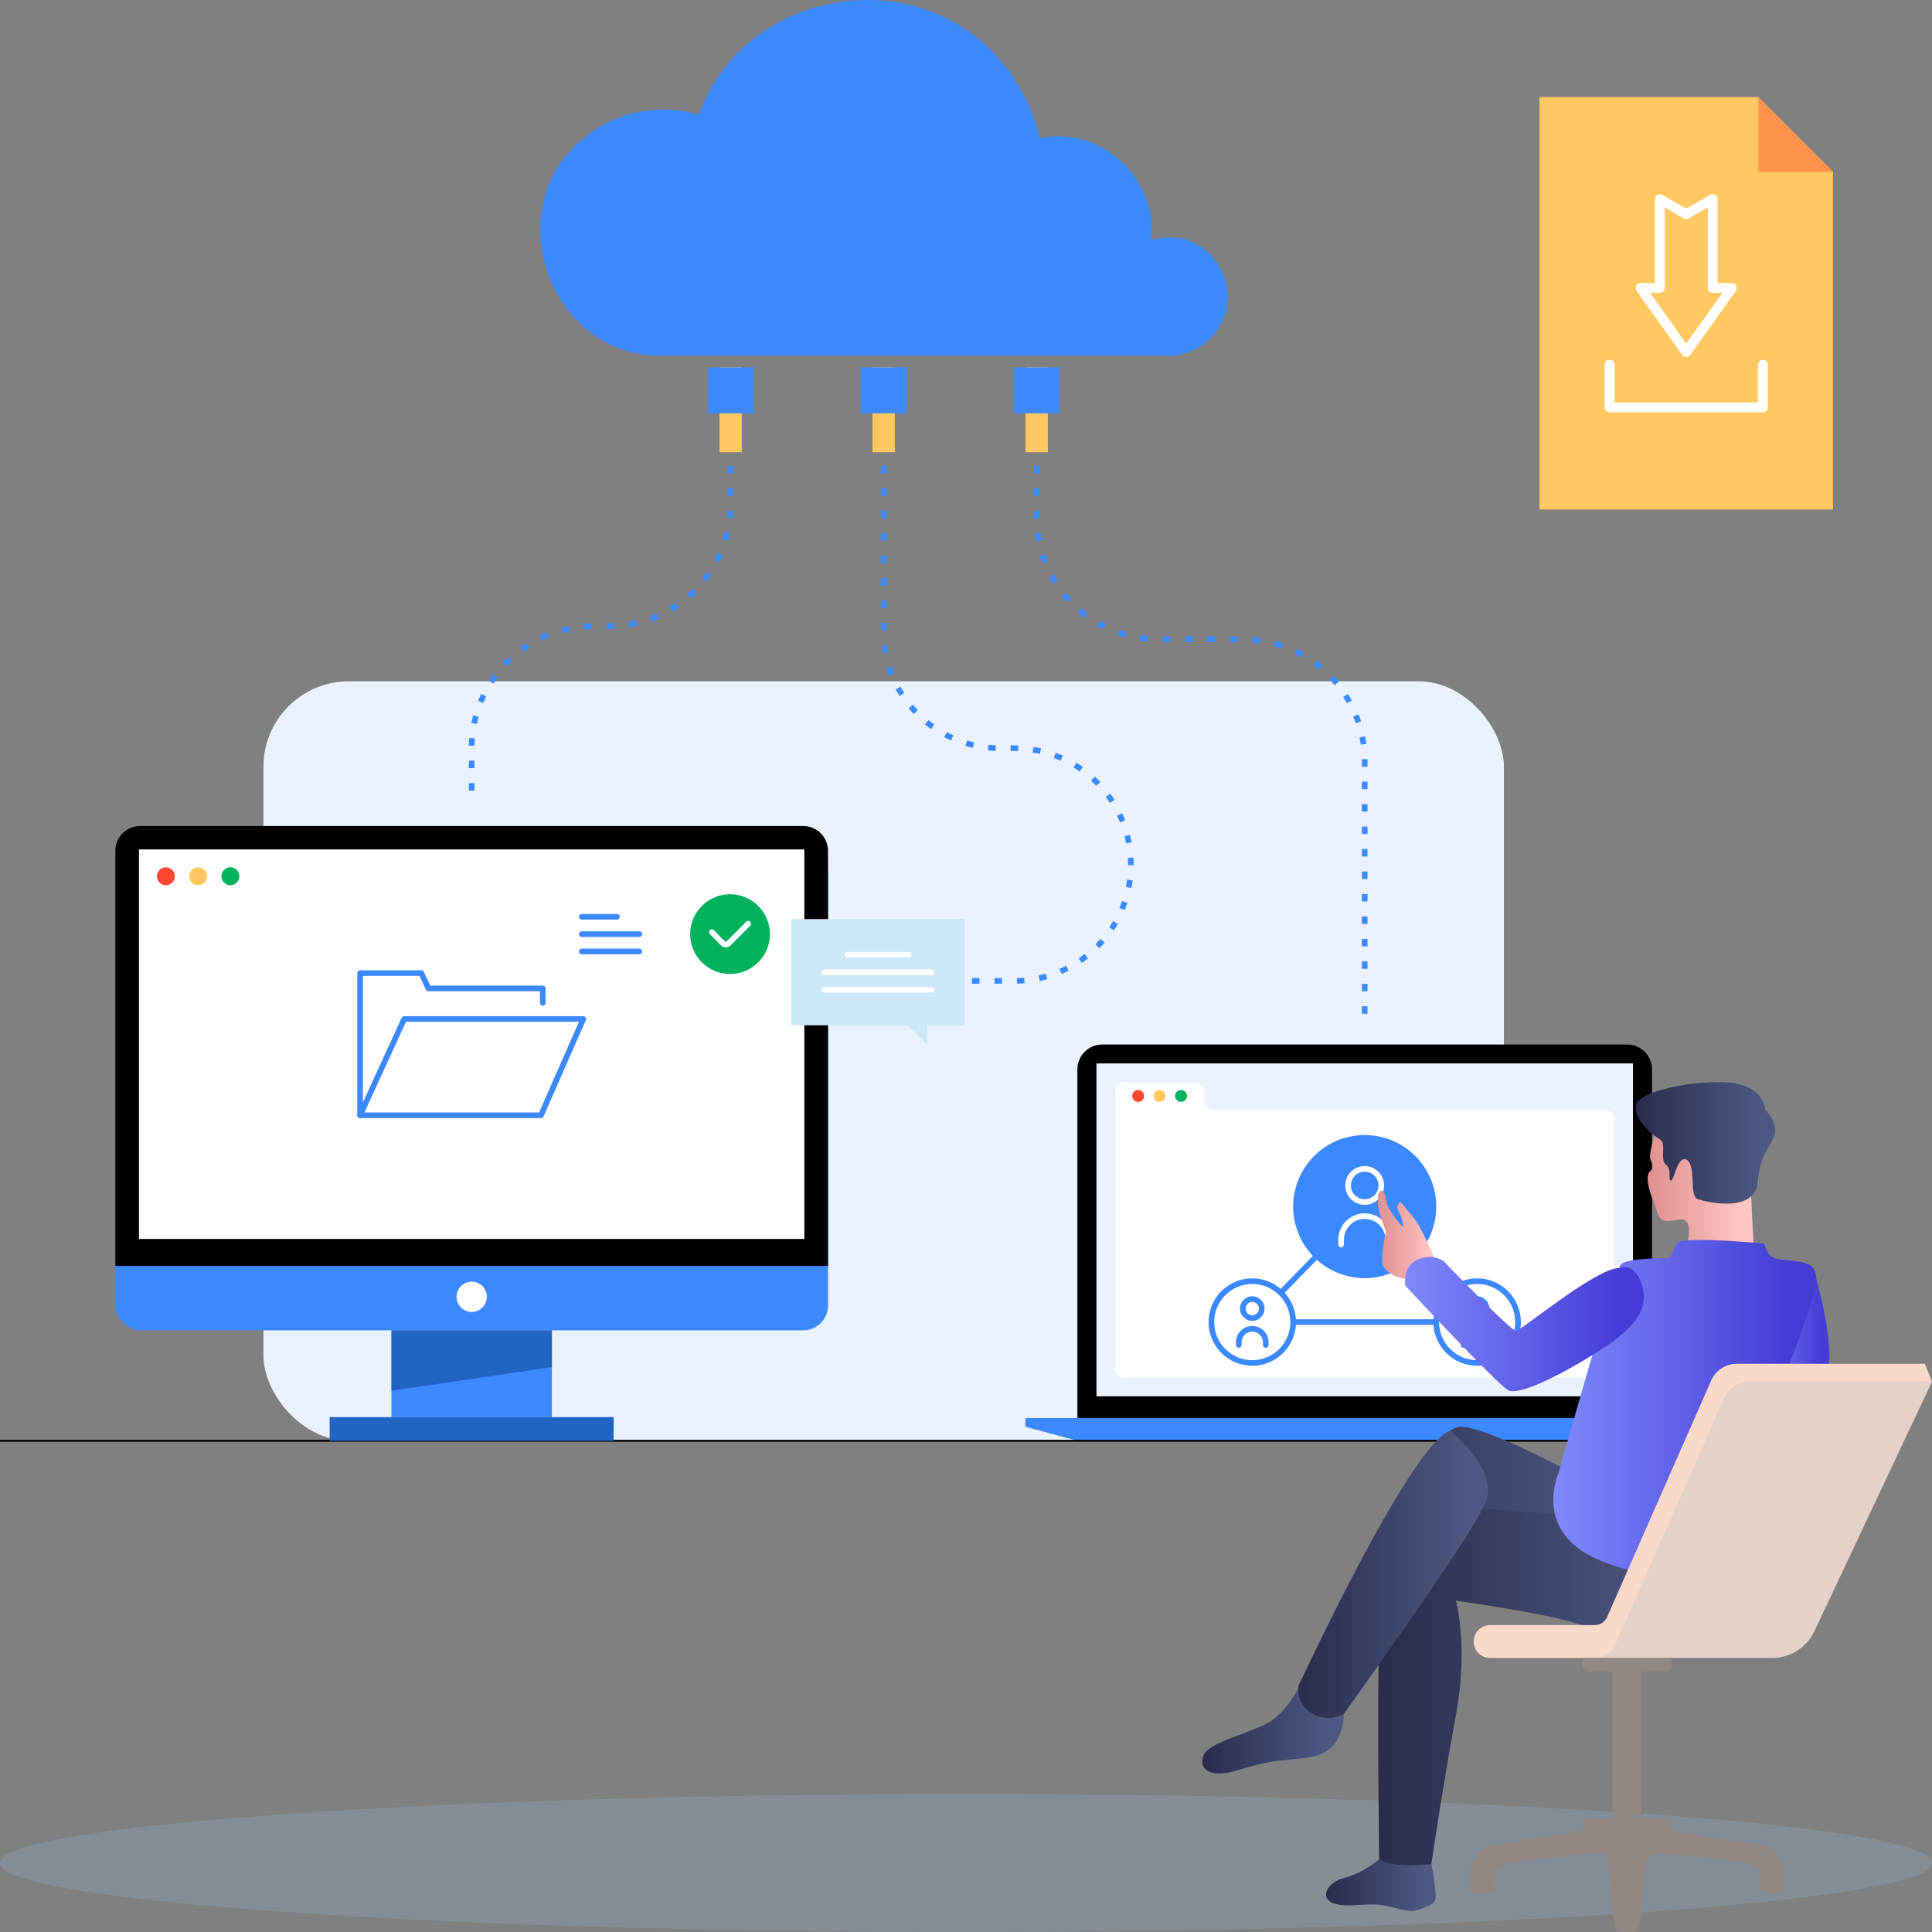 <?xml version="1.0" encoding="UTF-8"?>
<svg id="Layer_1" data-name="Layer 1" xmlns="http://www.w3.org/2000/svg" xmlns:xlink="http://www.w3.org/1999/xlink" viewBox="0 0 700 700">
  <rect x="0" y="0" width="700" height="700" fill="#808080" stroke="none"/>
  <defs>
    <style>
      .cls-1 {
        fill: #ebf2ff;
      }

      .cls-2 {
        fill: url(#linear-gradient-2);
      }

      .cls-3 {
        fill: #fff;
      }

      .cls-4 {
        fill: #ff4731;
      }

      .cls-5 {
        fill: #ffc861;
      }

      .cls-6 {
        fill: url(#linear-gradient-6);
      }

      .cls-7 {
        fill: url(#linear-gradient-11);
      }

      .cls-8 {
        fill: #00b25e;
      }

      .cls-9 {
        fill: #9bcaf9;
        opacity: .2;
      }

      .cls-10 {
        fill: #f9d9ca;
      }

      .cls-11 {
        fill: #3c89ff;
      }

      .cls-12 {
        fill: url(#linear-gradient-10);
      }

      .cls-13 {
        fill: #cde8f9;
      }

      .cls-14 {
        fill: url(#linear-gradient-5);
      }

      .cls-15 {
        fill: #918783;
      }

      .cls-16 {
        fill: #2264c4;
      }

      .cls-17 {
        fill: url(#linear-gradient-7);
      }

      .cls-18 {
        fill: url(#linear-gradient-9);
      }

      .cls-19 {
        fill: #fd924b;
      }

      .cls-20 {
        fill: url(#linear-gradient-3);
      }

      .cls-21 {
        fill: url(#linear-gradient);
      }

      .cls-22 {
        fill: #e2d2ca;
      }

      .cls-23 {
        fill: url(#linear-gradient-4);
      }

      .cls-24 {
        fill: url(#linear-gradient-8);
      }
    </style>
    <linearGradient id="linear-gradient" x1="659.84" y1="483.86" x2="632.02" y2="483.86" gradientUnits="userSpaceOnUse">
      <stop offset="0" stop-color="#453cd6"/>
      <stop offset="1" stop-color="#8490ff"/>
    </linearGradient>
    <linearGradient id="linear-gradient-2" x1="481.72" y1="624.75" x2="431.81" y2="624.75" gradientUnits="userSpaceOnUse">
      <stop offset="0" stop-color="#4e5883"/>
      <stop offset="1" stop-color="#262847"/>
    </linearGradient>
    <linearGradient id="linear-gradient-3" x1="589.31" y1="569.64" x2="460.62" y2="569.64" xlink:href="#linear-gradient-2"/>
    <linearGradient id="linear-gradient-4" x1="631.34" y1="430.38" x2="594.15" y2="430.38" gradientUnits="userSpaceOnUse">
      <stop offset="0" stop-color="#ffc5c5"/>
      <stop offset="1" stop-color="#de8b8b"/>
    </linearGradient>
    <linearGradient id="linear-gradient-5" x1="637.88" y1="414.09" x2="588.92" y2="414.09" xlink:href="#linear-gradient-2"/>
    <linearGradient id="linear-gradient-6" x1="518.69" y1="447.39" x2="497.6" y2="447.39" xlink:href="#linear-gradient-4"/>
    <linearGradient id="linear-gradient-7" x1="607.39" y1="611.17" x2="490.3" y2="611.17" xlink:href="#linear-gradient-2"/>
    <linearGradient id="linear-gradient-8" x1="648.13" y1="509.74" x2="555.75" y2="509.74" xlink:href="#linear-gradient"/>
    <linearGradient id="linear-gradient-9" x1="586.54" y1="479.74" x2="502.68" y2="479.74" xlink:href="#linear-gradient"/>
    <linearGradient id="linear-gradient-10" x1="532" y1="570.42" x2="465.33" y2="570.42" xlink:href="#linear-gradient-2"/>
    <linearGradient id="linear-gradient-11" x1="516.02" y1="683.02" x2="477.53" y2="683.02" xlink:href="#linear-gradient-2"/>
  </defs>
  <path class="cls-9" d="M700,675c0,13.81-156.7,25-350,25S0,688.81,0,675s156.7-25,350-25,350,11.19,350,25Z"/>
  <g id="illustration">
    <rect class="cls-1" x="95.44" y="246.84" width="449.46" height="275.18" rx="31" ry="31"/>
    <g>
      <rect class="cls-5" x="260.68" y="133.15" width="8.08" height="30.71"/>
      <rect class="cls-11" x="256.42" y="133.15" width="16.62" height="16.62"/>
    </g>
    <g>
      <rect class="cls-5" x="316.13" y="133.15" width="8.08" height="30.71"/>
      <rect class="cls-11" x="311.86" y="133.15" width="16.62" height="16.62"/>
    </g>
    <g>
      <rect class="cls-5" x="371.57" y="133.15" width="8.08" height="30.71"/>
      <rect class="cls-11" x="367.31" y="133.15" width="16.62" height="16.62"/>
    </g>
    <path class="cls-11" d="M423.36,86.01c-2.17,0-4.27,.33-6.24,.93,2.61-22.34-18.46-41.5-40.43-36.87-2.01-8.94-5.88-17.17-11.18-24.28-29.76-41.14-95.57-31.01-112.26,15.85-13.6-4.29-29.5-1.4-40.67,7.6-33.02,24.87-14.04,80.48,27.58,79.64,0,0,183.21,0,183.21,0,7.92,0,14.82-4.29,18.54-10.68,8.4-13.72-2.38-32.61-18.54-32.2Z"/>
    <g>
      <path d="M399.35,378.45h190.2c4.97,0,9,4.03,9,9v126.33h-208.2v-126.33c0-4.97,4.03-9,9-9Z"/>
      <rect class="cls-1" x="397.27" y="385.29" width="194.38" height="120.62"/>
      <path class="cls-3" d="M584.86,405.48v90.25c0,1.87-1.52,3.39-3.39,3.39h-174.02c-1.87,0-3.39-1.52-3.39-3.39v-100.26c0-1.87,1.52-3.39,3.39-3.39h25.39c1.87,0,3.39,1.52,3.39,3.39v3.22c0,1.87,1.52,3.39,3.39,3.39h141.84c1.87,0,3.39,1.52,3.39,3.39Z"/>
      <polygon class="cls-11" points="598.56 522.02 390.35 522.02 371.5 516.93 371.5 513.78 617.41 513.78 617.41 516.93 598.56 522.02"/>
      <g>
        <circle class="cls-4" cx="412.38" cy="397.08" r="2.16"/>
        <circle class="cls-5" cx="420.14" cy="397.08" r="2.16"/>
        <circle class="cls-8" cx="427.91" cy="397.08" r="2.16"/>
      </g>
    </g>
    <rect y="521.68" width="640.34" height=".68"/>
    <g>
      <rect class="cls-11" x="41.79" y="307.15" width="258.22" height="174.85" rx="9" ry="9"/>
      <path d="M50.79,299.29h240.22c4.97,0,9,4.03,9,9v150.36H41.79v-150.36c0-4.97,4.03-9,9-9Z"/>
      <rect class="cls-3" x="50.36" y="307.77" width="241.07" height="141.12"/>
      <rect class="cls-11" x="141.83" y="482" width="58.12" height="31.44"/>
      <rect class="cls-16" x="119.44" y="513.44" width="102.91" height="8.58"/>
      <circle class="cls-3" cx="170.9" cy="469.85" r="5.48"/>
      <polygon class="cls-16" points="199.96 495.34 141.83 503.91 141.83 482 199.96 482 199.96 495.34"/>
      <circle class="cls-4" cx="60.1" cy="317.51" r="3.25" transform="translate(-262.72 303.05) rotate(-76.72)"/>
      <circle class="cls-5" cx="71.78" cy="317.51" r="3.25" transform="translate(-253.72 314.42) rotate(-76.72)"/>
      <circle class="cls-8" cx="83.47" cy="317.51" r="3.25" transform="translate(-244.72 325.79) rotate(-76.72)"/>
    </g>
    <circle class="cls-11" cx="494.45" cy="437.2" r="25.92" transform="translate(-63.65 84.85) rotate(-9.22)"/>
    <g>
      <path class="cls-11" d="M535.19,494.85c-8.73,0-15.84-7.1-15.84-15.84s7.1-15.84,15.84-15.84,15.84,7.1,15.84,15.84-7.1,15.84-15.84,15.84Zm0-29.64c-7.61,0-13.8,6.19-13.8,13.8s6.19,13.8,13.8,13.8,13.8-6.19,13.8-13.8-6.19-13.8-13.8-13.8Z"/>
      <g>
        <path class="cls-11" d="M540.08,488.34c-.56,0-1.02-.46-1.02-1.02v-.99c0-2.13-1.74-3.87-3.87-3.87s-3.87,1.74-3.87,3.87v.99c0,.56-.46,1.02-1.02,1.02s-1.02-.46-1.02-1.02v-.99c0-3.26,2.65-5.91,5.91-5.91s5.91,2.65,5.91,5.91v.99c0,.56-.46,1.02-1.02,1.02Z"/>
        <path class="cls-11" d="M535.19,478.59c-2.46,0-4.46-2-4.46-4.46s2-4.46,4.46-4.46,4.46,2,4.46,4.46-2,4.46-4.46,4.46Zm0-6.88c-1.34,0-2.42,1.09-2.42,2.42s1.09,2.42,2.42,2.42,2.42-1.09,2.42-2.42-1.09-2.42-2.42-2.42Z"/>
      </g>
    </g>
    <g>
      <path class="cls-11" d="M453.72,494.85c-8.73,0-15.84-7.1-15.84-15.84s7.1-15.84,15.84-15.84,15.84,7.1,15.84,15.84-7.1,15.84-15.84,15.84Zm0-29.64c-7.61,0-13.8,6.19-13.8,13.8s6.19,13.8,13.8,13.8,13.8-6.19,13.8-13.8-6.19-13.8-13.8-13.8Z"/>
      <g>
        <path class="cls-11" d="M458.61,488.34c-.56,0-1.02-.46-1.02-1.02v-.99c0-2.13-1.74-3.87-3.87-3.87s-3.87,1.74-3.87,3.87v.99c0,.56-.46,1.02-1.02,1.02s-1.02-.46-1.02-1.02v-.99c0-3.26,2.65-5.91,5.91-5.91s5.91,2.65,5.91,5.91v.99c0,.56-.46,1.02-1.02,1.02Z"/>
        <path class="cls-11" d="M453.72,478.59c-2.46,0-4.46-2-4.46-4.46s2-4.46,4.46-4.46,4.46,2,4.46,4.46-2,4.46-4.46,4.46Zm0-6.88c-1.34,0-2.42,1.09-2.42,2.42s1.09,2.42,2.42,2.42,2.42-1.09,2.42-2.42-1.09-2.42-2.42-2.42Z"/>
      </g>
    </g>
    <path class="cls-11" d="M171.91,286.46h-2.04v-2.71h2.04v2.71Zm0-8.14h-2.04v-2.71h2.04v2.71Zm0-8.12l-2.04-.04c.02-.92,.06-1.86,.13-2.77l2.03,.16c-.07,.88-.11,1.77-.13,2.65Zm.87-7.89l-1.99-.41c.19-.9,.4-1.81,.64-2.7l1.97,.53c-.23,.85-.44,1.72-.61,2.58Zm2.31-7.6l-1.88-.77c.35-.85,.73-1.7,1.13-2.53l1.83,.89c-.38,.79-.74,1.6-1.08,2.42Zm3.67-7.04l-1.71-1.1c.5-.77,1.03-1.54,1.57-2.28l1.64,1.21c-.52,.71-1.03,1.44-1.5,2.18Zm4.9-6.25l-1.48-1.4c.63-.67,1.29-1.33,1.97-1.96l1.39,1.49c-.64,.6-1.27,1.23-1.88,1.87Zm5.96-5.25l-1.2-1.64c.74-.54,1.52-1.07,2.29-1.57l1.1,1.72c-.74,.47-1.48,.98-2.19,1.5Zm6.82-4.07l-.88-1.84c.83-.4,1.69-.78,2.54-1.12l.76,1.89c-.82,.33-1.63,.69-2.43,1.07Zm7.46-2.75l-.52-1.97c.89-.24,1.8-.45,2.7-.63l.4,2c-.86,.17-1.73,.38-2.58,.6Zm7.83-1.32l-.15-2.03c.92-.07,1.85-.11,2.77-.12l.03,2.04c-.88,.01-1.77,.05-2.65,.12Zm8.89-.12h-.82v-2.04h.81c.62,0,1.24-.01,1.86-.04l.09,2.03c-.64,.03-1.29,.04-1.93,.04Zm7.45-.61l-.33-2.01c.87-.14,1.74-.32,2.6-.52l.46,1.98c-.9,.21-1.81,.39-2.72,.54Zm8.04-2.12l-.7-1.91c.82-.3,1.65-.63,2.45-.99l.82,1.86c-.84,.37-1.71,.72-2.57,1.03Zm7.51-3.57l-1.04-1.75c.76-.45,1.51-.93,2.23-1.42l1.15,1.68c-.76,.52-1.55,1.02-2.34,1.49Zm6.73-4.88l-1.34-1.53c.66-.58,1.31-1.19,1.94-1.81l1.43,1.45c-.65,.65-1.34,1.29-2.03,1.89Zm5.72-6.03l-1.6-1.26c.54-.69,1.07-1.41,1.58-2.13l1.67,1.16c-.53,.76-1.08,1.51-1.65,2.23Zm4.53-6.98l-1.8-.95c.41-.78,.8-1.58,1.16-2.39l1.86,.83c-.38,.84-.79,1.68-1.21,2.5Zm3.17-7.7l-1.95-.6c.26-.84,.49-1.7,.7-2.56l1.98,.47c-.21,.9-.46,1.8-.73,2.68Zm1.69-8.14l-2.02-.23c.1-.87,.17-1.76,.21-2.64l2.03,.1c-.05,.92-.12,1.85-.22,2.77Zm.28-8.24h-2.04v-2.71h2.04v2.71Zm0-8.14h-2.04v-2.71h2.04v2.71Z"/>
    <path class="cls-11" d="M495.47,367.31h-2.04v-2.71h2.04v2.71Zm0-8.14h-2.04v-2.71h2.04v2.71Zm0-8.14h-2.04v-2.71h2.04v2.71Zm0-8.14h-2.04v-2.71h2.04v2.71Zm0-8.14h-2.04v-2.71h2.04v2.71Zm0-8.14h-2.04v-2.71h2.04v2.71Zm0-8.14h-2.04v-2.71h2.04v2.71Zm0-8.14h-2.04v-2.71h2.04v2.71Zm0-8.14h-2.04v-2.71h2.04v2.71Zm0-8.14h-2.04v-2.71h2.04v2.71Zm0-8.14h-2.04v-2.71h2.04v2.71Zm0-8.14h-2.04v-2.05c0-.22,0-.44,0-.65l2.04-.03c0,.23,0,.45,0,.68v2.05Zm-2.44-7.98c-.12-.87-.27-1.75-.44-2.61l2-.4c.18,.9,.34,1.82,.46,2.74l-2.02,.28Zm-1.81-7.73c-.28-.83-.59-1.67-.92-2.49l1.89-.76c.35,.86,.67,1.73,.96,2.6l-1.93,.64Zm-3.2-7.26c-.43-.77-.89-1.53-1.36-2.27l1.71-1.1c.5,.77,.97,1.58,1.42,2.38l-1.78,.99Zm-4.48-6.55c-.56-.68-1.15-1.35-1.75-1.99l1.49-1.39c.63,.67,1.25,1.37,1.84,2.08l-1.57,1.3Zm-5.61-5.63c-.68-.56-1.38-1.11-2.09-1.64l1.21-1.64c.74,.55,1.48,1.12,2.19,1.71l-1.3,1.56Zm-6.54-4.51c-.77-.43-1.56-.84-2.35-1.23l.88-1.83c.83,.4,1.66,.83,2.47,1.28l-1,1.78Zm-7.26-3.23c-.83-.28-1.69-.54-2.54-.77l.53-1.97c.89,.24,1.79,.51,2.66,.81l-.65,1.93Zm-7.73-1.83c-.87-.12-1.76-.22-2.63-.29l.16-2.03c.92,.07,1.85,.17,2.76,.3l-.28,2.02Zm-7.98-.42h-2.71v-2.04h2.71v2.04Zm-8.14,0h-2.71v-2.04h2.71v2.04Zm-8.14,0h-2.71v-2.04h2.71v2.04Zm-8.14,0h-2.71v-2.04h2.71v2.04Zm-8.23-.17c-.92-.08-1.85-.19-2.76-.33l.3-2.01c.87,.13,1.75,.23,2.63,.31l-.18,2.03Zm-8.18-1.48c-.89-.25-1.78-.53-2.65-.83l.67-1.92c.83,.29,1.68,.55,2.53,.79l-.55,1.96Zm-7.77-2.97c-.83-.41-1.65-.84-2.45-1.3l1.01-1.77c.76,.44,1.55,.85,2.34,1.24l-.9,1.83Zm-7.09-4.34c-.74-.55-1.47-1.13-2.17-1.73l1.32-1.55c.67,.57,1.37,1.12,2.07,1.65l-1.22,1.63Zm-6.17-5.57c-.62-.68-1.24-1.38-1.82-2.1l1.58-1.29c.56,.68,1.14,1.36,1.74,2l-1.5,1.38Zm-5.06-6.61c-.49-.78-.96-1.59-1.41-2.4l1.79-.98c.42,.77,.87,1.54,1.34,2.29l-1.72,1.08Zm-3.76-7.43c-.34-.86-.66-1.74-.94-2.62l1.94-.63c.27,.84,.57,1.68,.9,2.5l-1.89,.75Zm-2.32-7.99c-.17-.9-.32-1.83-.44-2.74l2.02-.26c.11,.87,.25,1.75,.42,2.62l-2,.38Zm-.81-8.28v-2.72s2.03,0,2.03,0v2.71s-2.03,.01-2.03,.01Zm2.03-8.15h-2.04v-2.71h2.04v2.71Zm0-8.14h-2.04v-2.71h2.04v2.71Z"/>
    <path class="cls-11" d="M363.03,356.4h-2.71v-2.04h2.71v2.04Zm-8.14,0h-2.71v-2.04h2.71v2.04Zm13.59,0l-.04-2.04c.88-.02,1.77-.06,2.64-.14l.17,2.03c-.92,.08-1.85,.13-2.77,.14Zm8.27-.96l-.43-1.99c.86-.19,1.72-.4,2.57-.64l.56,1.96c-.89,.25-1.8,.48-2.7,.67Zm7.93-2.54l-.81-1.87c.81-.35,1.61-.73,2.39-1.13l.93,1.81c-.82,.42-1.66,.82-2.51,1.18Zm7.28-4.02l-1.15-1.68c.73-.5,1.44-1.02,2.13-1.56l1.26,1.6c-.73,.57-1.48,1.12-2.24,1.64Zm6.38-5.34l-1.45-1.43c.62-.63,1.22-1.28,1.8-1.95l1.54,1.33c-.61,.7-1.24,1.38-1.89,2.04Zm5.25-6.46l-1.7-1.13c.49-.73,.95-1.49,1.39-2.25l1.77,1.01c-.46,.8-.95,1.6-1.46,2.37Zm3.91-7.35l-1.88-.78c.34-.81,.65-1.65,.93-2.48l1.93,.65c-.3,.87-.63,1.75-.98,2.61Zm2.42-7.98l-2-.4c.17-.86,.32-1.74,.43-2.61l2.02,.27c-.12,.91-.28,1.84-.46,2.74Zm.84-8.28h-2.04s0-.22,0-.22c0-.81-.02-1.63-.07-2.43l2.03-.12c.05,.84,.07,1.7,.07,2.55v.22Zm-2.75-7.91c-.16-.86-.36-1.73-.58-2.58l1.97-.51c.23,.89,.43,1.81,.6,2.71l-2,.38Zm-2.22-7.61c-.33-.81-.68-1.63-1.06-2.42l1.84-.88c.4,.83,.77,1.69,1.12,2.54l-1.89,.76Zm-3.65-7.04c-.48-.74-.99-1.47-1.51-2.17l1.63-1.21c.55,.74,1.08,1.51,1.58,2.28l-1.71,1.11Zm-4.93-6.21c-.61-.63-1.25-1.25-1.9-1.85l1.37-1.5c.68,.62,1.35,1.27,1.99,1.94l-1.47,1.41Zm-6.03-5.16c-.72-.51-1.47-.99-2.22-1.45l1.06-1.74c.79,.48,1.57,.99,2.33,1.52l-1.17,1.67Zm-6.91-3.91c-.81-.36-1.63-.69-2.46-1l.7-1.91c.87,.32,1.73,.67,2.58,1.05l-.83,1.86Zm-7.53-2.5c-.86-.19-1.73-.36-2.6-.5l.32-2.01c.91,.15,1.83,.32,2.73,.53l-.45,1.99Zm-7.87-1c-.42-.01-.84-.02-1.27-.02h-1.42v-2.04h1.42c.44,0,.89,0,1.33,.02l-.06,2.03Zm-8.15-.05c-.92-.03-1.85-.1-2.77-.19l.2-2.03c.87,.09,1.76,.15,2.64,.18l-.07,2.03Zm-8.25-1.1c-.9-.21-1.8-.45-2.68-.72l.59-1.95c.84,.25,1.7,.48,2.56,.68l-.46,1.98Zm-7.89-2.67c-.84-.38-1.68-.79-2.49-1.22l.95-1.8c.78,.41,1.58,.8,2.37,1.16l-.84,1.86Zm-7.22-4.14c-.75-.53-1.5-1.1-2.21-1.68l1.28-1.58c.68,.55,1.39,1.09,2.11,1.6l-1.18,1.66Zm-6.29-5.45c-.64-.67-1.26-1.37-1.85-2.07l1.56-1.31c.56,.67,1.16,1.34,1.77,1.97l-1.47,1.4Zm-5.14-6.55c-.5-.78-.98-1.58-1.42-2.39l1.78-.98c.43,.77,.88,1.54,1.36,2.28l-1.72,1.1Zm-3.79-7.42c-.34-.86-.65-1.74-.94-2.62l1.94-.62c.27,.84,.57,1.68,.89,2.5l-1.89,.75Zm-2.29-8.01c-.17-.91-.3-1.83-.41-2.75l2.02-.24c.1,.87,.23,1.75,.39,2.62l-2,.37Zm1.33-8.28h-2.04v-2.71h2.04v2.71Zm0-8.14h-2.04v-2.71h2.04v2.71Zm0-8.14h-2.04v-2.71h2.04v2.71Zm0-8.14h-2.04v-2.71h2.04v2.71Zm0-8.14h-2.04v-2.71h2.04v2.71Zm0-8.14h-2.04v-2.71h2.04v2.71Zm0-8.14h-2.04v-2.71h2.04v2.71Zm0-8.14h-2.04v-2.71h2.04v2.71Z"/>
    <g>
      <path class="cls-11" d="M196,405.1h-65.53c-.35,0-.67-.18-.86-.47-.19-.29-.21-.66-.07-.97l15.98-34.89c.17-.36,.53-.59,.93-.59h64.88c.34,0,.66,.17,.85,.46,.19,.29,.22,.65,.08,.97l-15.32,34.89c-.16,.37-.53,.61-.93,.61Zm-63.95-2.04h63.28l14.43-32.85h-62.67l-15.04,32.85Z"/>
      <path class="cls-11" d="M130.47,405.1c-.56,0-1.02-.46-1.02-1.02v-51.51c0-.56,.46-1.02,1.02-1.02h22.17c.39,0,.75,.23,.92,.58l2.33,4.96h40.76c.56,0,1.02,.46,1.02,1.02v5.26c0,.56-.46,1.02-1.02,1.02s-1.02-.46-1.02-1.02v-4.24h-40.39c-.39,0-.75-.23-.92-.58l-2.33-4.96h-20.51v50.5c0,.56-.46,1.02-1.02,1.02Z"/>
    </g>
    <g>
      <polygon class="cls-5" points="664.13 62.22 664.13 184.59 557.78 184.59 557.78 35.17 637.08 35.17 664.13 62.22"/>
      <polygon class="cls-19" points="637.08 35.17 664.13 62.22 637.08 62.22 637.08 35.17"/>
      <g>
        <path class="cls-3" d="M638.72,149.38h-55.52c-.99,0-1.79-.8-1.79-1.79v-15.45c0-.99,.8-1.79,1.79-1.79s1.79,.8,1.79,1.79v13.66h51.95v-13.66c0-.99,.8-1.79,1.79-1.79s1.79,.8,1.79,1.79v15.45c0,.99-.8,1.79-1.79,1.79Z"/>
        <path class="cls-3" d="M610.96,129.35c-.58,0-1.12-.28-1.46-.75l-16.57-23.24c-.39-.55-.44-1.26-.13-1.86,.31-.6,.92-.97,1.59-.97h5.2v-30.37c0-.64,.34-1.22,.89-1.54,.55-.32,1.23-.32,1.78-.01l8.7,4.93,8.7-4.93c.55-.31,1.23-.31,1.78,.01,.55,.32,.89,.91,.89,1.54v30.37h5.2c.67,0,1.28,.37,1.59,.97,.31,.6,.25,1.31-.13,1.86l-16.57,23.24c-.34,.47-.88,.75-1.46,.75Zm-13.1-23.24l13.1,18.37,13.1-18.37h-3.51c-.99,0-1.79-.8-1.79-1.79v-29.09l-6.91,3.92c-.55,.31-1.22,.31-1.76,0l-6.91-3.92v29.09c0,.99-.8,1.79-1.79,1.79h-3.51Z"/>
      </g>
    </g>
    <path class="cls-11" d="M524.85,469.41c-.27,0-.53-.1-.73-.31l-12.31-12.63c-.39-.4-.38-1.05,.02-1.44,.4-.39,1.05-.38,1.44,.02l12.31,12.63c.39,.4,.38,1.05-.02,1.44-.2,.19-.45,.29-.71,.29Z"/>
    <path class="cls-11" d="M464.06,469.41c-.26,0-.51-.1-.71-.29-.4-.39-.41-1.04-.02-1.44l12.31-12.63c.39-.4,1.04-.41,1.44-.02,.4,.39,.41,1.04,.02,1.44l-12.31,12.63c-.2,.2-.46,.31-.73,.31Z"/>
    <path class="cls-11" d="M520.37,480.03h-51.83c-.56,0-1.02-.46-1.02-1.02s.46-1.02,1.02-1.02h51.83c.56,0,1.02,.46,1.02,1.02s-.46,1.02-1.02,1.02Z"/>
    <g>
      <g>
        <path class="cls-11" d="M223.53,333.18h-12.75c-.56,0-1.02-.46-1.02-1.02s.46-1.02,1.02-1.02h12.75c.56,0,1.02,.46,1.02,1.02s-.46,1.02-1.02,1.02Z"/>
        <path class="cls-11" d="M231.66,339.47h-20.88c-.56,0-1.02-.46-1.02-1.02s.46-1.02,1.02-1.02h20.88c.56,0,1.02,.46,1.02,1.02s-.46,1.02-1.02,1.02Z"/>
        <path class="cls-11" d="M231.66,345.76h-20.88c-.56,0-1.02-.46-1.02-1.02s.46-1.02,1.02-1.02h20.88c.56,0,1.02,.46,1.02,1.02s-.46,1.02-1.02,1.02Z"/>
      </g>
      <g>
        <circle class="cls-8" cx="264.51" cy="338.45" r="14.45" transform="translate(-161.85 286.17) rotate(-45)"/>
        <path class="cls-3" d="M262.95,343.26s-.02,0-.03,0c-.67-.02-1.29-.3-1.75-.79l-3.97-4.04c-.39-.4-.39-1.05,.01-1.44,.4-.39,1.05-.39,1.44,.01l3.98,4.06c.09,.1,.2,.15,.32,.16,.12-.01,.23-.06,.31-.15l7.13-7.14c.4-.4,1.04-.4,1.44,0,.4,.4,.4,1.04,0,1.44l-7.11,7.13c-.45,.47-1.07,.74-1.74,.76-.01,0-.02,0-.03,0Z"/>
      </g>
      <g>
        <polygon class="cls-13" points="349.51 332.99 286.72 332.99 286.72 371.48 328.88 371.48 335.85 378.45 335.85 371.48 349.51 371.48 349.51 332.99"/>
        <g>
          <path class="cls-3" d="M329.2,346.96h-22.17c-.56,0-1.02-.46-1.02-1.02s.46-1.02,1.02-1.02h22.17c.56,0,1.02,.46,1.02,1.02s-.46,1.02-1.02,1.02Z"/>
          <path class="cls-3" d="M337.48,353.3h-38.72c-.56,0-1.02-.46-1.02-1.02s.46-1.02,1.02-1.02h38.72c.56,0,1.02,.46,1.02,1.02s-.46,1.02-1.02,1.02Z"/>
          <path class="cls-3" d="M337.48,359.63h-38.72c-.56,0-1.02-.46-1.02-1.02s.46-1.02,1.02-1.02h38.72c.56,0,1.02,.46,1.02,1.02s-.46,1.02-1.02,1.02Z"/>
        </g>
      </g>
    </g>
    <g>
      <path class="cls-3" d="M503.01,451.93c-.56,0-1.02-.46-1.02-1.02v-1.73c0-4.15-3.38-7.53-7.53-7.53s-7.53,3.38-7.53,7.53v1.73c0,.56-.46,1.02-1.02,1.02s-1.02-.46-1.02-1.02v-1.73c0-5.28,4.29-9.57,9.57-9.57s9.57,4.29,9.57,9.57v1.73c0,.56-.46,1.02-1.02,1.02Z"/>
      <path class="cls-3" d="M494.45,436.54c-3.88,0-7.03-3.16-7.03-7.03s3.16-7.03,7.03-7.03,7.03,3.16,7.03,7.03-3.16,7.03-7.03,7.03Zm0-12.03c-2.76,0-5,2.24-5,5s2.24,5,5,5,5-2.24,5-5-2.24-5-5-5Z"/>
    </g>
  </g>
  <g>
    <path class="cls-21" d="M658.08,463.35s8.06,28.58,3.2,35.75c-4.87,7.17-27.14,4.96-27.14,4.96l23.95-40.72Z"/>
    <path class="cls-2" d="M471.17,610.26s-4.86,10.56-12.45,14.36c-7.59,3.8-20.5,6.83-22.53,11.14-2.03,4.3,1.01,9.11,12.4,5.57,11.39-3.54,14.84-3.31,23.7-4.32,8.86-1.01,15.05-4.37,14.8-20.82-.25-16.45-15.92-5.93-15.92-5.93Z"/>
    <path class="cls-20" d="M603.18,552.25s-61.04-35.99-74.41-35.32c-13.37,.67-58.3,93.96-58.3,93.96,0,0-1.03,6.51,5.14,9.94,6.17,3.43,11.32,0,11.32,0l49.86-70.78,66.39,28.26v-26.06Z"/>
    <path class="cls-23" d="M600.05,409.2s-2.85,9.33-2.13,10.74c.72,1.42,1.41,3.19,0,4.37-1.41,1.18-1.32,4.8,.93,10.35,2.25,5.55,1.68,7.83,5.57,7.71,3.9-.12,5.1-1.42,6.8,.47,1.7,1.89,0,8.71,0,8.71h24.14l-1.55-31.64-33.75-10.72Z"/>
    <path class="cls-14" d="M592.73,400.35c-.98,5.34,6.26,11.1,8.74,12.51,2.48,1.42-.24,7.08,2.12,9.09,2.36,2.01,.59,5.19,1.77,5.78,1.18,.59,2.38-9.68,5.85-7.44,3.47,2.24,.64,12.98,3.94,14.17,3.31,1.18,20.89,5.19,21.72-6.37,.83-11.57,6.61-14.05,6.26-18.89-.35-4.84-3.54-6.85-3.54-6.85,0,0,.35-7.08-9.56-9.56-9.92-2.48-36.24,1.77-37.3,7.55Z"/>
    <path class="cls-6" d="M520.96,458.4s-5.85-13.16-7.66-15.66c-1.81-2.5-5.73-7.11-5.73-7.11,0,0-2.38,.56-.65,3.67,1.72,3.1,1.38,5.27,1.38,5.27,0,0-5.86-5.96-6.21-10.19-.34-4.22-3.53-4.22-2.76,2.07s3.28,9.14,2.67,10.69c-.6,1.55-1.64,9.4-.95,11.29,.69,1.9,4.31,4.74,8.36,4.91,4.05,.17,11.54-4.94,11.54-4.94Z"/>
    <path class="cls-17" d="M619.42,565.99s4,18.62-8.99,22.13c-12.99,3.51-27.57,3.78-39.45,0-11.88-3.78-43.47-8.15-43.47-8.15,0,0,4.59,16.52,0,41.36-4.59,24.84-8.91,54-8.91,54,0,0-3.6,2.34-12.78,.72-9.18-1.62-6.12-2.34-6.12-2.34,0,0-.81-56.97,0-78.57,.81-21.6,.81-52.65,33.48-49.14,32.67,3.51,45.63,2.7,45.63,2.7l40.61,17.29Z"/>
    <path class="cls-24" d="M639.22,450.55s-30.59-2.89-31.8,0c-1.2,2.89-2.41,5.3-2.41,5.3,0,0-15.9-.24-17.83,2.41s-22.64,75.88-22.64,75.88c0,0-9.15,20.48,14.21,30.83,23.37,10.36,45.05,4.1,46.97-7.47,1.93-11.56,24.57-66.97,27.94-77.81,3.37-10.84,7.95-19.99,0-22.16-7.95-2.17-12.53,.96-14.45-6.99Z"/>
    <path class="cls-18" d="M586.66,459.44s5.34-2.37,8.07,5.6c2.72,7.97-.78,15.17-15.17,24.31-14.39,9.14-29.17,16.34-33.06,14.39-3.89-1.94-37.34-37.92-37.34-37.92,0,0-1.17-7.2,4.67-9.53,5.83-2.33,9.34,.78,9.34,.78,0,0,24.12,25.09,26.06,25.09s29.18-22.87,37.44-22.71Z"/>
    <path class="cls-12" d="M525.48,518.41s17.35,13.85,13.01,25.46c-4.35,11.61-51.55,76.96-51.55,76.96,0,0-5.1,3.58-11.32,0-6.21-3.58-5.14-9.94-5.14-9.94,0,0,40.66-88.05,55-92.48Z"/>
    <path class="cls-7" d="M499.7,673.71s-6.18,5.13-12.6,6.68c-6.42,1.56-9.27,7.65-3.57,9.33,5.7,1.68,11.02-.52,17.76,.65,6.74,1.17,8.94,3.11,14.26,1.04,5.31-2.07,4.8-2.85,4.41-7.13-.39-4.28-1.35-8.95-1.35-8.95,0,0-13.23,1.81-18.9-1.62Z"/>
    <path class="cls-22" d="M700,500.6l-42.61,90.43c-2.78,5.91-8.73,9.68-15.26,9.68h-66.64l14.06-20.74,38.5-82.77,71.94,3.41Z"/>
    <path class="cls-10" d="M697.41,494.13h-68.17c-4,0-7.63,2.36-9.24,6.03l-37.72,85.75c-.78,1.76-2.52,2.9-4.44,2.9h-37.96c-3.29,0-5.95,2.66-5.95,5.95h0c0,3.29,2.66,5.95,5.95,5.95h38.23c3.02,0,5.76-1.78,6.98-4.54l39.57-89.55c1.62-3.66,5.23-6.01,9.23-6.01h66.12l-2.59-6.47Z"/>
    <rect class="cls-15" x="584.28" y="604.97" width="10.32" height="56.57"/>
    <path class="cls-15" d="M573.41,600.71h32.19v2.75c0,1.22-.99,2.21-2.21,2.21h-27.77c-1.22,0-2.21-.99-2.21-2.21v-2.75h0Z"/>
    <path class="cls-15" d="M637.39,668.51l-42.79-6.97h-10.32l-42.79,6.97c-5.28,.86-9.15,5.42-9.15,10.76v3.77c0,1.64,1.33,2.97,2.97,2.97h3.02c1.69,0,3.02-1.41,2.96-3.1-.09-2.7,.29-6.33,2.85-7.35,3.3-1.32,24.77-3.33,33.94-4.15,2.3-.2,4.33,1.48,4.56,3.78l2.21,22.36c.14,1.38,1.3,2.44,2.69,2.44h3.8c1.39,0,2.55-1.05,2.69-2.44l2.21-22.36c.23-2.3,2.26-3.99,4.56-3.78,9.17,.81,30.64,2.83,33.94,4.15,2.57,1.03,2.95,4.7,2.85,7.4-.06,1.66,1.25,3.05,2.92,3.05h3.11c1.61,0,2.92-1.31,2.92-2.92v-3.82c0-5.34-3.87-9.9-9.15-10.76Z"/>
    <path class="cls-15" d="M575.62,659.06h27.77c1.22,0,2.21,.99,2.21,2.21v2.75h-32.19v-2.75c0-1.22,.99-2.21,2.21-2.21Z"/>
  </g>
</svg>